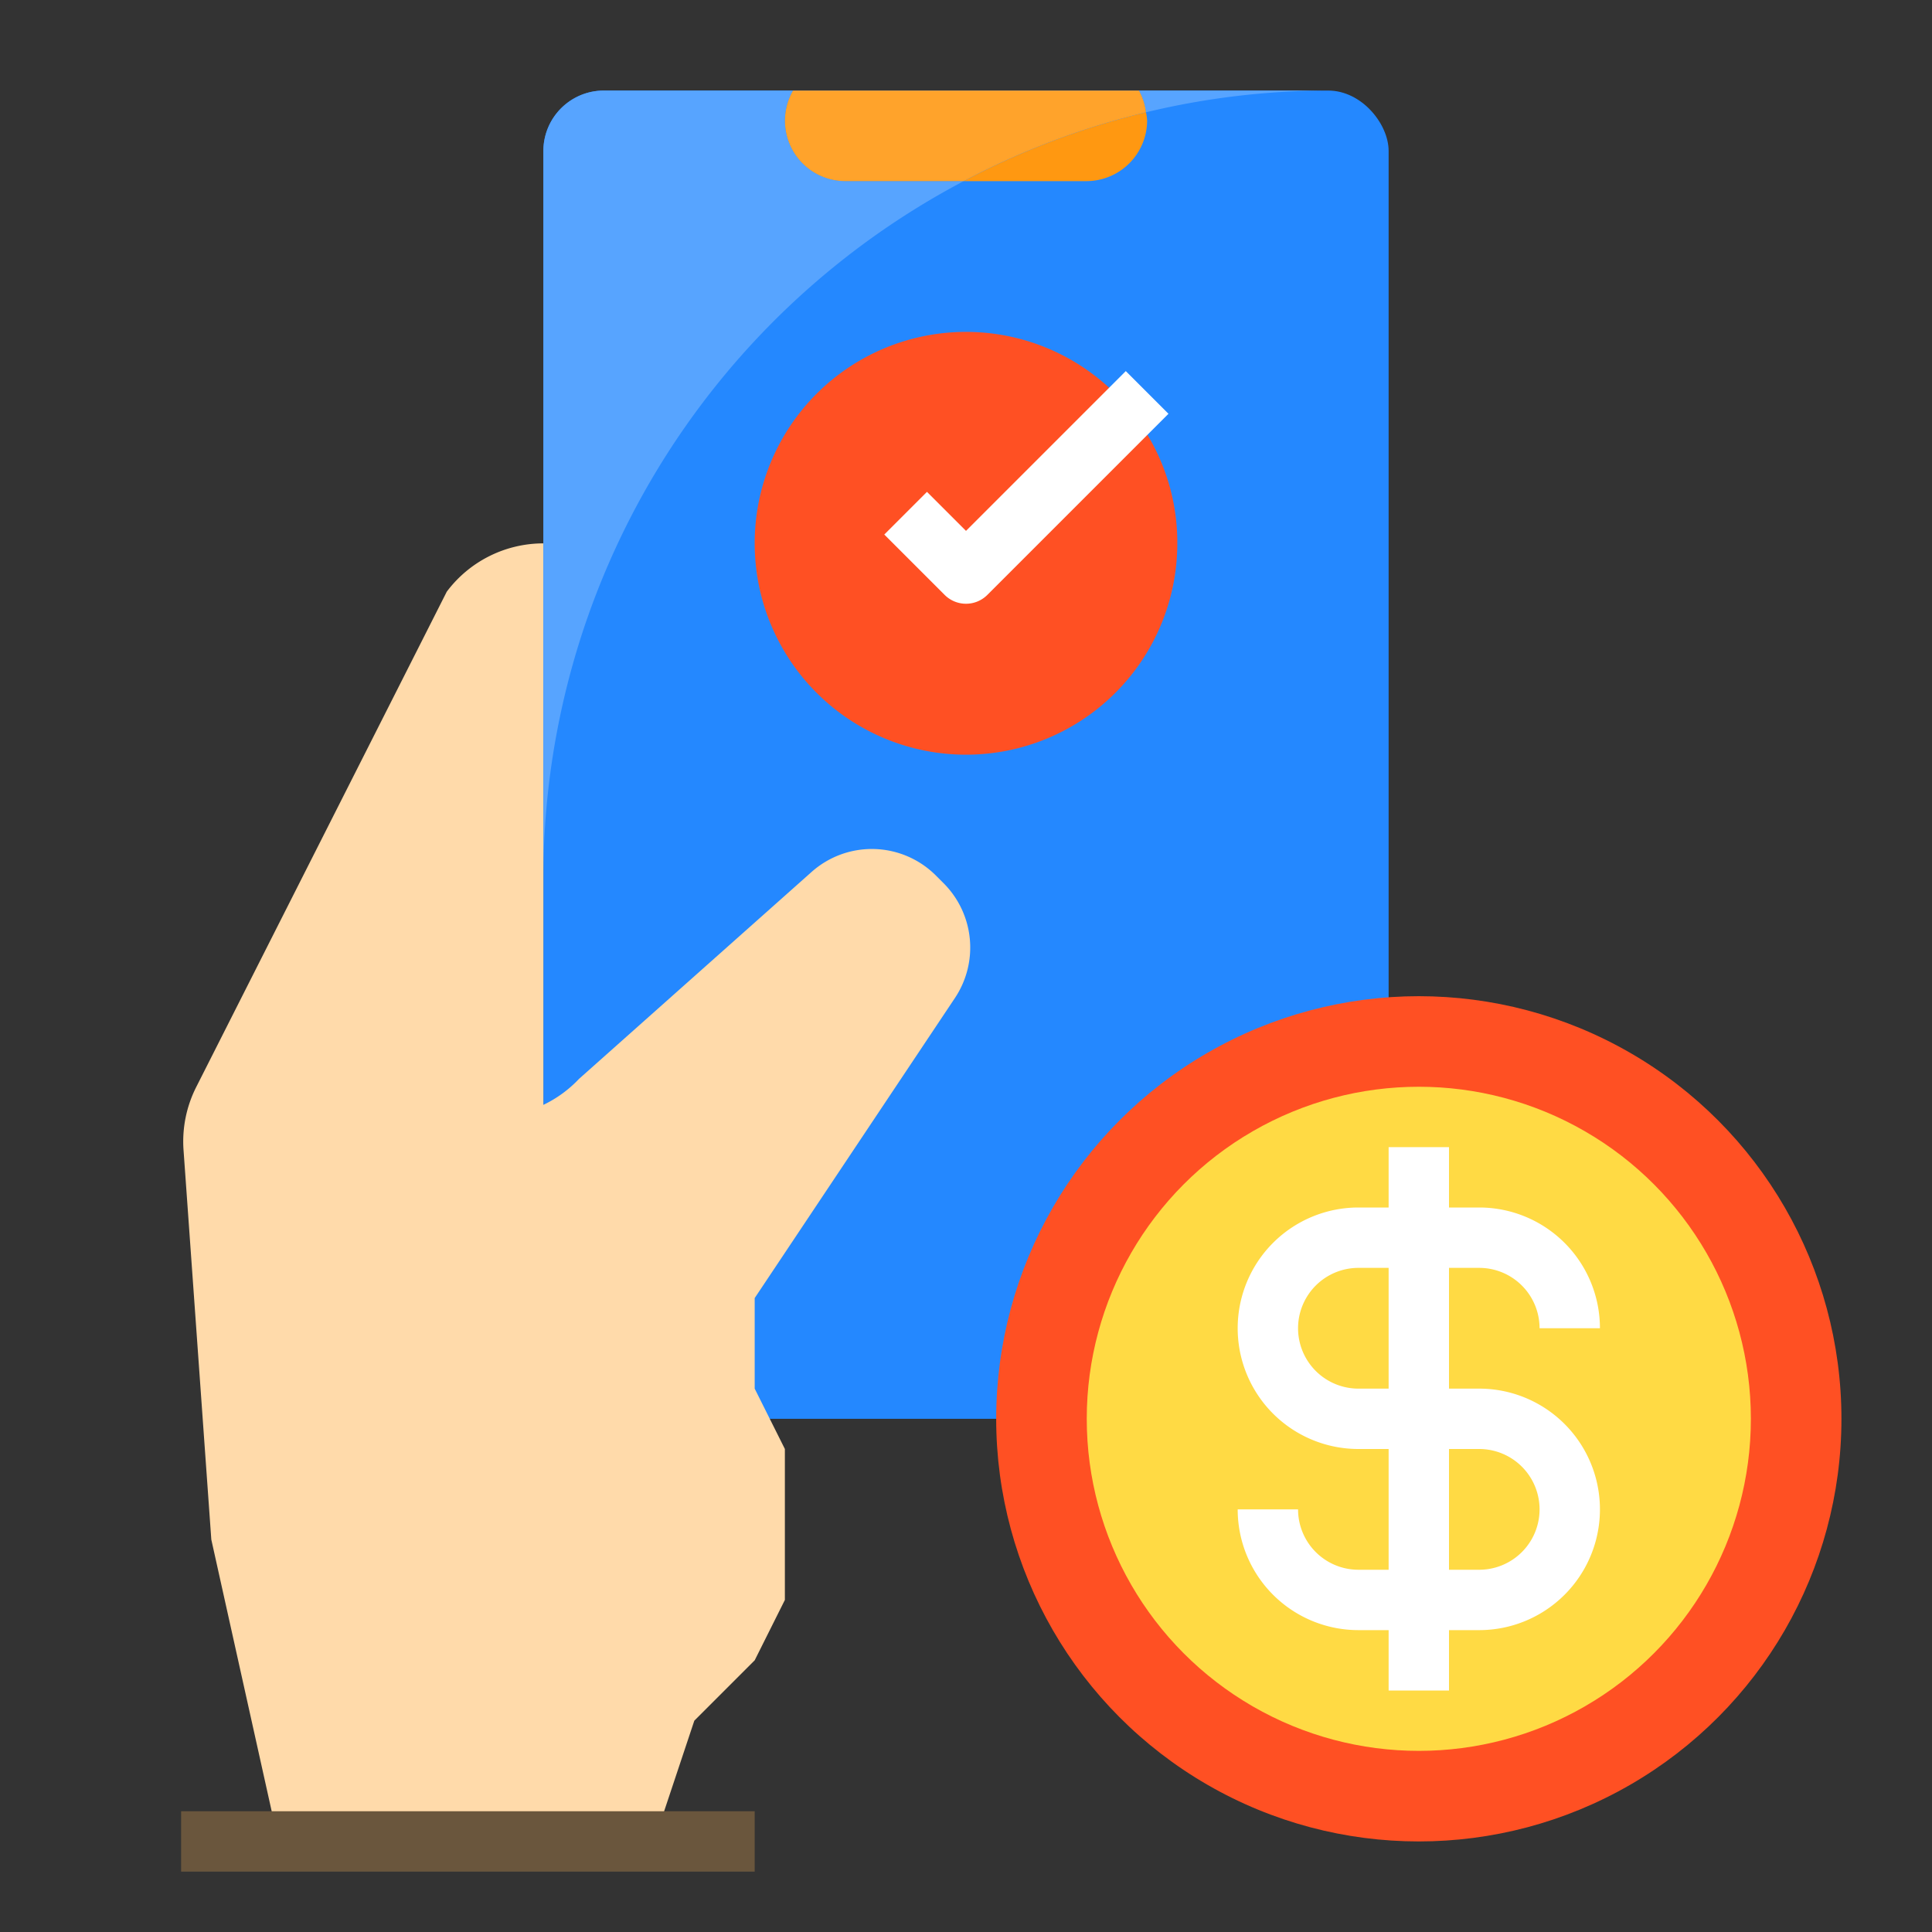 <?xml version="1.0" encoding="UTF-8"?>
<svg xmlns="http://www.w3.org/2000/svg" height="512" viewBox="0 0 64 64" width="512">
  <rect x="0" y="0" width="64" height="64" fill="#333333" stroke="none"/>
  <rect fill="#2488ff" height="44" rx="2" width="28" x="18" y="3"></rect>
  <path d="m25 18a7 7 0 0 1 12.85-3.85 6.925 6.925 0 0 1 1.15 3.85 7 7 0 0 1 -14 0z" fill="#ff5023"></path>
  <circle cx="47" cy="47" fill="#ff5023" r="14"></circle>
  <circle cx="47" cy="47" fill="#ffda44" r="11"></circle>
  <path d="m25 43v3l1 2v5l-1 2-2 2-1 3v1h-13v-1l-2-9-.92-12.9a3.993 3.993 0 0 1 .42-2.09l8.3-16.41a4 4 0 0 1 3.2-1.6v18.6a3.979 3.979 0 0 0 1.18-.86l7.71-6.86a3 3 0 0 1 4.11.12l.26.26a3.013 3.013 0 0 1 .38 3.79z" fill="#ffdaaa"></path>
  <path d="m6 60h19v2h-19z" fill="#6a563d"></path>
  <path d="m49 46h-1v-4h1a2 2 0 0 1 2 2h2a4 4 0 0 0 -4-4h-1v-2h-2v2h-1a4 4 0 0 0 0 8h1v4h-1a2 2 0 0 1 -2-2h-2a4 4 0 0 0 4 4h1v2h2v-2h1a4 4 0 0 0 0-8zm-4 0a2 2 0 0 1 0-4h1v4zm4 6h-1v-4h1a2 2 0 0 1 0 4z" fill="#fff"></path>
  <path d="m32 20a1 1 0 0 1 -.707-.293l-2-2 1.414-1.414 1.293 1.293 5.293-5.293 1.414 1.414-6 6a1 1 0 0 1 -.707.293z" fill="#fff"></path>
  <path d="m44 3h-6.27a1.973 1.973 0 0 1 .232.72 25.815 25.815 0 0 1 6.038-.72z" fill="#57a4ff"></path>
  <path d="m26 4a2 2 0 0 1 .27-1h-6.27a2.006 2.006 0 0 0 -2 2v24a26.067 26.067 0 0 1 13.925-23h-3.925a2.006 2.006 0 0 1 -2-2z" fill="#57a4ff"></path>
  <path d="m31.925 6h4.075a2.015 2.015 0 0 0 2-2 1.867 1.867 0 0 0 -.038-.28 25.783 25.783 0 0 0 -6.037 2.28z" fill="#ff9811"></path>
  <path d="m37.73 3h-11.46a2 2 0 0 0 1.73 3h3.925a25.783 25.783 0 0 1 6.037-2.28 1.973 1.973 0 0 0 -.232-.72z" fill="#ffa32b"></path>
</svg>
